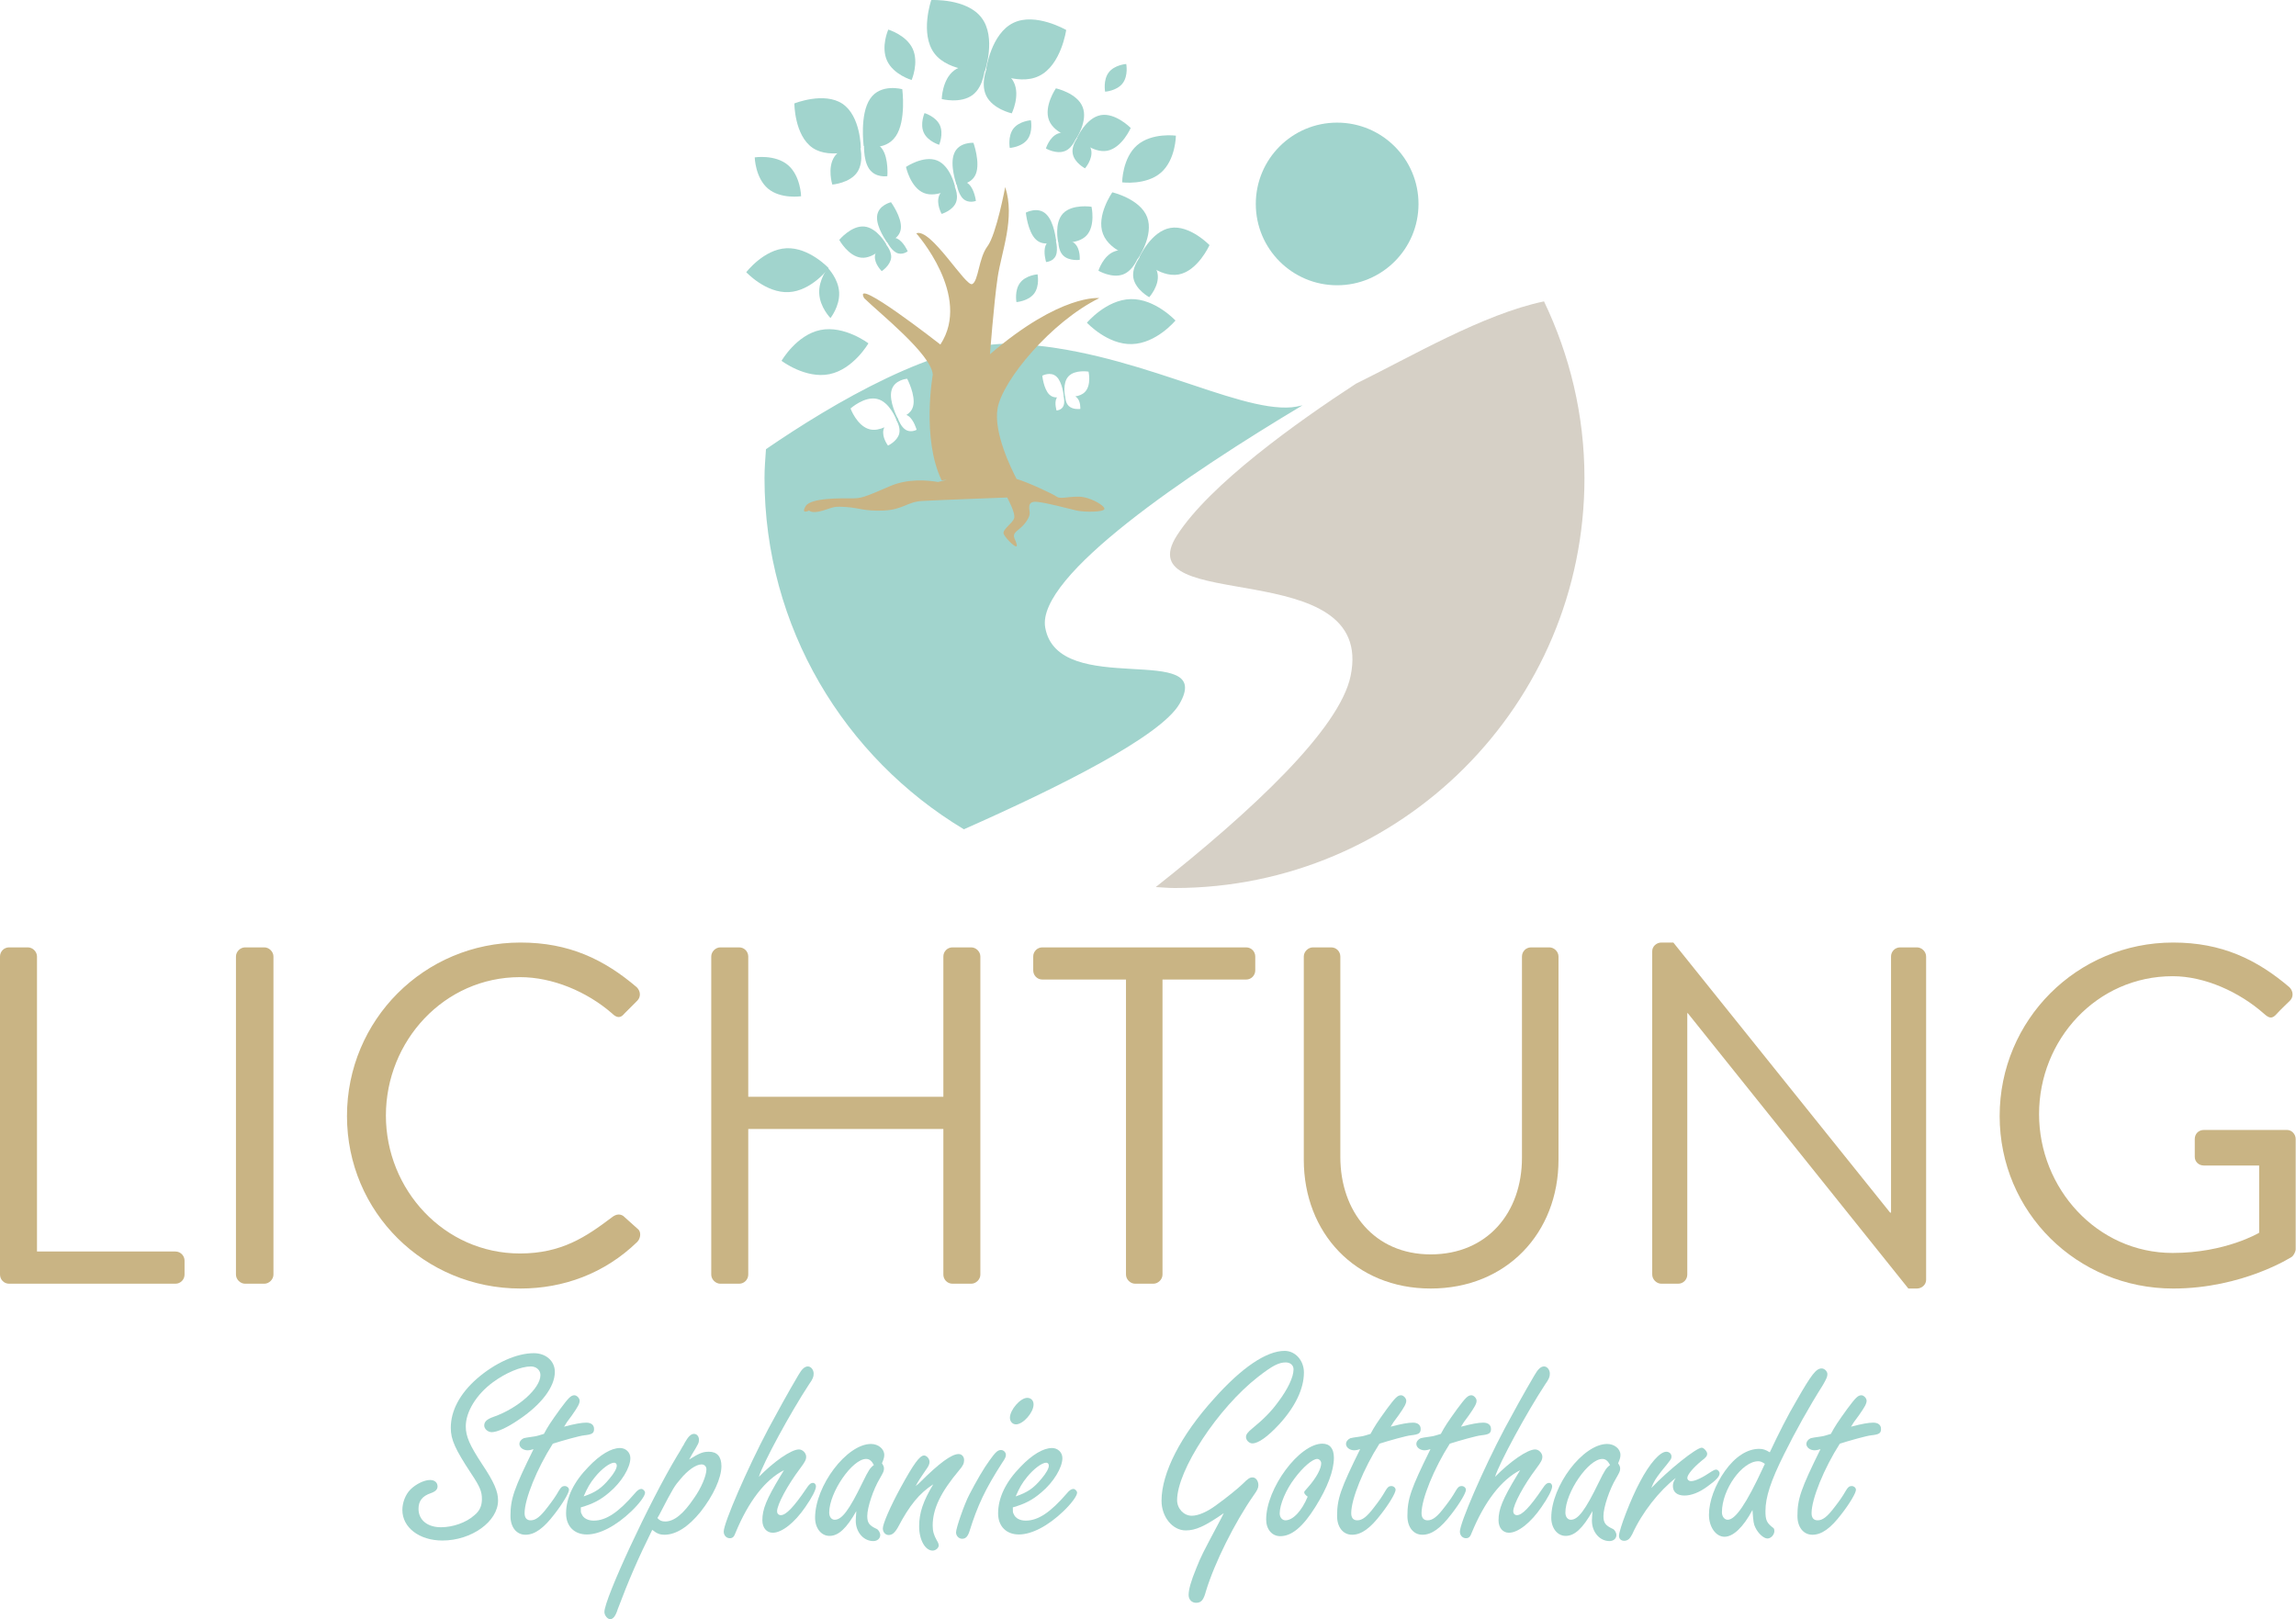 <?xml version="1.0" encoding="utf-8"?>
<!-- Generator: Adobe Illustrator 15.1.0, SVG Export Plug-In . SVG Version: 6.00 Build 0)  -->
<!DOCTYPE svg PUBLIC "-//W3C//DTD SVG 1.1//EN" "http://www.w3.org/Graphics/SVG/1.1/DTD/svg11.dtd">
<svg version="1.1" id="Ebene_1" xmlns="http://www.w3.org/2000/svg" xmlns:xlink="http://www.w3.org/1999/xlink" x="0px" y="0px"
	 width="493px" height="347.703px" viewBox="0 0 493 347.703" enable-background="new 0 0 493 347.703" xml:space="preserve">
<path fill="#C9B484" d="M0,205.398c0-1.037,0.825-1.959,1.961-1.959h4.023c1.032,0,1.959,0.922,1.959,1.959v63.351h29.721
	c1.133,0,1.961,0.931,1.961,1.959v2.998c0,1.03-0.828,1.959-1.961,1.959H1.961c-1.136,0-1.961-0.929-1.961-1.959V205.398z"/>
<path fill="#C9B484" d="M50.665,205.398c0-1.037,0.929-1.959,1.961-1.959h4.127c1.03,0,1.961,0.922,1.961,1.959v68.308
	c0,1.03-0.931,1.959-1.961,1.959h-4.127c-1.032,0-1.961-0.929-1.961-1.959V205.398z"/>
<path fill="#C9B484" d="M111.755,202.4c10.42,0,17.954,3.619,24.971,9.599c0.823,0.826,0.927,2.067,0.103,2.89l-2.785,2.789
	c-0.826,1.03-1.651,0.928-2.685-0.109c-5.364-4.639-12.691-7.739-19.708-7.739c-16.305,0-28.791,13.728-28.791,29.724
	c0,15.891,12.486,29.616,28.791,29.616c8.978,0,14.238-3.618,19.708-7.741c1.033-0.826,1.858-0.729,2.478-0.307l3.097,2.777
	c0.826,0.621,0.616,2.07-0.104,2.791c-7.017,6.808-15.89,10.008-25.073,10.008c-20.637,0-37.253-16.408-37.253-37.043
	C74.502,219.014,91.118,202.4,111.755,202.4z"/>
<path fill="#C9B484" d="M152.72,205.398c0-1.037,0.927-1.959,1.96-1.959h4.024c1.135,0,1.961,0.922,1.961,1.959v30.125h41.895
	v-30.125c0-1.037,0.826-1.959,1.961-1.959h4.024c1.033,0,1.959,0.922,1.959,1.959v68.308c0,1.03-0.927,1.959-1.959,1.959h-4.024
	c-1.136,0-1.961-0.929-1.961-1.959v-31.267h-41.895v31.267c0,1.03-0.826,1.959-1.961,1.959h-4.024c-1.033,0-1.96-0.929-1.96-1.959
	V205.398z"/>
<path fill="#C9B484" d="M241.772,210.348h-17.954c-1.138,0-1.963-0.93-1.963-1.961v-2.988c0-1.037,0.826-1.959,1.963-1.959h43.749
	c1.141,0,1.964,0.922,1.964,1.959v2.988c0,1.031-0.823,1.961-1.964,1.961h-17.953v63.357c0,1.031-0.93,1.959-1.96,1.959h-3.92
	c-1.031,0-1.961-0.928-1.961-1.959L241.772,210.348L241.772,210.348z"/>
<path fill="#C9B484" d="M279.952,205.398c0-1.037,0.933-1.959,1.963-1.959h3.919c1.135,0,1.963,0.922,1.963,1.959v43.021
	c0,11.769,7.326,20.947,19.397,20.947c12.177,0,19.604-8.978,19.604-20.735V205.4c0-1.039,0.827-1.961,1.959-1.961h3.922
	c1.035,0,1.965,0.922,1.965,1.961v43.641c0,15.686-11.146,27.656-27.45,27.656c-16.201,0-27.242-11.971-27.242-27.656V205.398
	L279.952,205.398z"/>
<path fill="#C9B484" d="M354.765,204.258c0-1.029,0.924-1.857,1.959-1.857h2.579l46.54,57.988c0.102,0,0.102,0,0.202,0v-54.99
	c0-1.037,0.828-1.959,1.964-1.959h3.609c1.03,0,1.96,0.922,1.96,1.959v69.439c0,1.029-0.93,1.857-1.96,1.857h-1.856l-47.36-59.129
	h-0.107v56.139c0,1.031-0.824,1.959-1.959,1.959h-3.61c-1.035,0-1.959-0.928-1.959-1.959L354.765,204.258L354.765,204.258z"/>
<path fill="#C9B484" d="M466.62,202.4c10.421,0,17.955,3.619,24.973,9.599c0.823,0.826,0.929,2.067,0.102,2.89
	c-0.929,0.928-2.061,1.959-2.888,2.891c-0.929,1.029-1.546,0.93-2.687-0.102c-5.262-4.648-12.692-8.049-19.601-8.049
	c-16.307,0-28.688,13.617-28.688,29.616c0,15.883,12.383,29.813,28.688,29.813c11.35,0,18.569-4.334,18.569-4.334v-14.443h-11.864
	c-1.136,0-1.96-0.831-1.96-1.862v-3.815c0-1.131,0.824-1.959,1.96-1.959h17.853c1.03,0,1.857,0.93,1.857,1.959v23.637
	c0,0.51-0.414,1.338-0.827,1.646c0,0-10.523,6.811-25.487,6.811c-20.639,0-37.25-16.408-37.25-37.043
	C429.37,219.014,445.982,202.4,466.62,202.4z"/>
<path fill="#A1D4CD" d="M93.95,319.172c0,0.682-0.435,1.114-1.485,1.484c-1.795,0.619-2.6,1.672-2.6,3.343
	c0,2.414,1.919,3.961,4.827,3.961c2.538,0,5.385-0.989,7.117-2.537c1.176-0.929,1.671-2.042,1.671-3.526
	c0-1.609-0.433-2.662-2.29-5.446c-3.466-5.261-4.395-7.304-4.395-9.841c0-3.651,1.919-7.303,5.57-10.521
	c3.898-3.402,8.541-5.508,12.254-5.508c2.6,0,4.518,1.671,4.518,4.021c0,3.219-2.909,7.057-7.86,10.336
	c-2.352,1.609-4.518,2.601-5.693,2.601c-0.806,0-1.609-0.683-1.609-1.425c0-0.805,0.558-1.36,1.98-1.855
	c5.322-1.855,10.088-6.127,10.088-8.975c0-1.053-0.867-1.855-2.042-1.855c-2.167,0-5.384,1.36-8.169,3.403
	c-3.528,2.601-5.818,6.312-5.818,9.469c0,2.166,0.867,4.085,3.466,8.046c2.601,3.899,3.466,5.881,3.466,7.86
	c0,4.519-5.693,8.603-11.944,8.603c-4.951,0-8.604-2.785-8.604-6.561c0-1.609,0.682-3.342,1.733-4.395
	c1.176-1.177,2.971-2.043,4.208-2.043C93.331,317.811,93.95,318.368,93.95,319.172z"/>
<path fill="#A1D4CD" d="M112.642,324.928c0,0.99,0.434,1.547,1.299,1.547c1.114,0,2.104-0.805,3.652-2.847
	c1.052-1.36,1.671-2.228,2.414-3.526c0.433-0.744,0.743-0.99,1.238-0.99s0.928,0.371,0.928,0.805c0,0.682-1.361,2.971-3.094,5.197
	c-2.353,3.096-4.271,4.457-6.251,4.457c-1.918,0-3.219-1.609-3.219-4.022c0-3.714,0.743-5.817,4.951-14.358
	c-0.619,0.187-0.928,0.248-1.237,0.248c-0.99,0-1.796-0.619-1.796-1.361c0-0.495,0.372-0.99,0.929-1.238
	c0.186-0.062,0.867-0.186,2.229-0.371c0.558-0.062,1.052-0.246,2.104-0.557c0.867-1.609,1.423-2.477,3.527-5.385
	c1.795-2.414,2.29-2.908,3.032-2.908c0.495,0,1.114,0.617,1.114,1.176c0,0.619-0.371,1.3-1.671,3.156
	c-1.114,1.484-1.114,1.484-1.671,2.414c2.352-0.619,3.774-0.867,4.765-0.867c1.052,0,1.671,0.495,1.671,1.361
	c0,0.929-0.434,1.177-2.104,1.361c-0.866,0.062-4.827,1.176-6.746,1.795C115.303,315.335,112.642,321.896,112.642,324.928z"/>
<path fill="#A1D4CD" d="M124.889,325.113c0.371,0.93,1.361,1.425,2.599,1.425c2.661,0,5.323-1.795,8.789-5.817
	c0.558-0.682,0.99-0.99,1.424-0.99c0.37,0,0.805,0.434,0.805,0.805c0,0.682-1.176,2.29-2.909,3.961
	c-3.28,3.156-6.808,5.014-9.593,5.014c-2.724,0-4.456-1.795-4.456-4.519c0-3.403,1.671-6.808,4.828-10.025
	c2.476-2.6,4.889-4.022,6.746-4.022c1.237,0,2.229,0.929,2.229,2.166c0,2.043-1.919,5.199-4.518,7.365
	c-1.857,1.608-3.528,2.476-6.127,3.217C124.703,324.743,124.703,324.743,124.889,325.113z M130.892,317.501
	c0.99-1.176,1.547-2.166,1.547-2.785c0-0.37-0.248-0.618-0.557-0.618c-0.929,0-2.662,1.299-4.085,3.032
	c-1.114,1.361-1.671,2.353-2.477,4.208C127.859,320.473,129.159,319.605,130.892,317.501z"/>
<path fill="#A1D4CD" d="M147.973,313.417c2.29-1.423,2.971-1.671,4.271-1.671c1.732,0,2.66,1.052,2.66,3.095
	c0,2.537-1.732,6.312-4.455,9.778c-2.6,3.219-5.262,4.951-7.799,4.951c-0.928,0-1.608-0.248-2.599-1.053
	c-3.033,6.127-5.075,10.83-7.427,17.082c-0.434,1.424-0.99,2.104-1.609,2.104c-0.557,0-1.238-0.805-1.238-1.547
	c0-2.848,9.718-23.766,15.658-33.606c0.372-0.618,0.743-1.176,1.052-1.795c0.434-0.681,0.248-0.371,0.495-0.866
	c0.806-1.424,1.362-1.979,2.042-1.979c0.619,0,1.053,0.557,1.053,1.237c0,0.68-0.062,0.805-1.485,3.156L147.973,313.417z
	 M142.836,326.723c1.918,0,3.898-1.609,6.188-5.014c1.547-2.166,2.661-4.827,2.661-6.188c0-0.619-0.433-1.053-1.052-1.053
	c-1.176,0-2.971,1.237-4.58,3.219c-1.176,1.36-1.485,1.795-4.333,7.303c-0.062,0.123-0.248,0.494-0.557,0.99
	C141.66,326.538,142.093,326.723,142.836,326.723z"/>
<path fill="#A1D4CD" d="M168.334,315.707c-4.023,2.042-7.613,6.686-10.397,13.432c-0.31,0.865-0.619,1.176-1.237,1.176
	c-0.743,0-1.301-0.619-1.301-1.424c0-1.856,5.014-13.431,9.594-22.096c1.856-3.466,4.208-7.736,6.437-11.512
	c0.743-1.301,1.362-1.855,2.042-1.855s1.238,0.742,1.238,1.547c0,0.682-0.187,1.176-0.99,2.289
	c-4.023,6.129-9.902,16.959-10.769,19.867c3.218-3.279,6.932-5.88,8.603-5.88c0.805,0,1.547,0.806,1.547,1.547
	c0,0.683-0.247,1.114-1.299,2.538c-2.662,3.527-4.951,7.736-4.951,9.223c0,0.433,0.31,0.805,0.804,0.805
	c1.114,0,2.785-1.733,5.509-5.756c0.557-0.867,0.928-1.176,1.423-1.176c0.31,0,0.619,0.309,0.619,0.741
	c0,0.743-0.866,2.414-2.29,4.456c-2.29,3.342-5.014,5.51-6.993,5.51c-1.3,0-2.229-1.054-2.229-2.662
	c0-2.414,0.867-4.519,3.961-9.654L168.334,315.707z"/>
<path fill="#A1D4CD" d="M178.112,329.818c-1.795,0-3.095-1.672-3.095-3.899c0-6.87,6.809-15.844,12.007-15.844
	c1.547,0,2.848,1.052,2.848,2.353c0,0.494-0.124,0.928-0.495,1.795c0.31,0.494,0.433,0.742,0.433,1.113
	c0,0.557-0.124,0.805-0.866,2.104c-1.423,2.353-2.723,6.25-2.723,8.107c0,1.485,0.433,2.042,2.042,2.785
	c0.372,0.186,0.743,0.805,0.743,1.299c0,0.743-0.619,1.301-1.485,1.301c-2.104,0-3.774-1.918-3.774-4.395
	c0-0.495,0.062-0.99,0.124-2.043C181.763,328.208,180.03,329.818,178.112,329.818z M185.972,313.293
	c-2.971,0-7.922,7.18-7.922,11.512c0,0.928,0.495,1.547,1.176,1.547c1.547,0,3.094-2.043,6.003-8.045
	c1.3-2.662,1.609-3.096,2.414-3.715C187.147,313.665,186.652,313.293,185.972,313.293z"/>
<path fill="#A1D4CD" d="M197.42,318.43c4.333-4.332,6.932-6.188,8.417-6.188c0.681,0,1.176,0.557,1.176,1.3
	c0,0.682-0.247,1.236-1.052,2.166c-3.961,4.704-5.694,8.293-5.694,11.883c0,1.238,0.248,2.042,0.866,3.156
	c0.31,0.494,0.433,0.865,0.433,1.113c0,0.558-0.681,1.115-1.299,1.115c-1.608,0-2.909-2.291-2.909-5.199s0.866-5.446,3.032-9.037
	c-2.971,1.92-5.075,4.457-7.612,9.285c-0.681,1.176-1.237,1.607-1.979,1.607c-0.681,0-1.238-0.617-1.238-1.423
	c0-0.99,1.609-4.704,3.837-8.788c2.785-5.074,4.084-6.87,5.014-6.87c0.557,0,1.176,0.681,1.176,1.361
	c0,0.495-0.187,0.929-0.866,1.856c-0.99,1.424-1.547,2.289-2.104,3.342C196.925,318.863,197.173,318.678,197.42,318.43z"/>
<path fill="#A1D4CD" d="M215.987,312.426c0,0.434-0.186,0.805-0.866,1.795c-3.528,5.508-5.199,8.975-6.994,14.729
	c-0.371,1.053-0.806,1.485-1.547,1.485c-0.682,0-1.301-0.619-1.301-1.361c0-0.928,1.796-6.127,2.848-8.107
	c1.547-2.971,3.033-5.57,4.395-7.427c1.237-1.733,1.732-2.166,2.414-2.166C215.492,311.375,215.987,311.87,215.987,312.426z
	 M221.928,301.596c0,1.732-2.229,4.271-3.775,4.271c-0.742,0-1.3-0.618-1.3-1.423c0-1.672,2.229-4.271,3.713-4.271
	C221.371,300.172,221.928,300.729,221.928,301.596z"/>
<path fill="#A1D4CD" d="M217.657,325.113c0.37,0.93,1.36,1.425,2.599,1.425c2.661,0,5.323-1.795,8.789-5.817
	c0.557-0.682,0.99-0.99,1.423-0.99c0.371,0,0.805,0.434,0.805,0.805c0,0.682-1.176,2.29-2.909,3.961
	c-3.279,3.156-6.808,5.014-9.593,5.014c-2.723,0-4.456-1.795-4.456-4.519c0-3.403,1.671-6.808,4.828-10.025
	c2.477-2.6,4.89-4.022,6.746-4.022c1.238,0,2.229,0.929,2.229,2.166c0,2.043-1.919,5.199-4.519,7.365
	c-1.856,1.608-3.528,2.476-6.127,3.217C217.471,324.743,217.471,324.743,217.657,325.113z M223.661,317.501
	c0.989-1.176,1.547-2.166,1.547-2.785c0-0.37-0.248-0.618-0.558-0.618c-0.929,0-2.662,1.299-4.085,3.032
	c-1.113,1.361-1.671,2.353-2.476,4.208C220.628,320.473,221.927,319.605,223.661,317.501z"/>
<path fill="#A1D4CD" d="M254.604,328.641c-2.847,0-5.198-2.908-5.198-6.373c0-5.941,4.086-13.988,11.265-21.91
	c5.94-6.684,11.264-10.272,15.163-10.272c2.29,0,4.146,2.042,4.146,4.642c0,3.467-1.855,7.365-5.321,11.141
	c-2.477,2.662-4.456,4.085-5.757,4.085c-0.681,0-1.36-0.681-1.36-1.361c0-0.557,0.371-1.052,1.36-1.856
	c2.477-2.043,3.961-3.527,5.509-5.631c2.104-2.785,3.342-5.385,3.342-7.057c0-0.865-0.682-1.484-1.671-1.484
	c-1.485,0-2.848,0.681-5.941,3.095c-8.603,6.684-17.391,20.052-17.391,26.487c0,1.795,1.424,3.342,3.155,3.342
	c1.361,0,3.28-0.805,5.262-2.288c1.919-1.362,4.766-3.652,5.632-4.519c1.176-1.177,1.548-1.424,2.166-1.424
	c0.681,0,1.238,0.742,1.238,1.672c0,0.617-0.248,1.112-1.054,2.227c-4.021,5.757-8.354,14.421-10.212,20.549
	c-0.494,1.855-0.99,2.477-2.104,2.477c-0.93,0-1.609-0.683-1.609-1.673c0-1.176,0.495-2.971,1.671-5.817
	c1.114-2.723,1.114-2.723,4.891-9.84c0.122-0.248,0.557-0.99,0.989-1.918C258.689,327.775,256.708,328.641,254.604,328.641z"/>
<path fill="#A1D4CD" d="M286.416,313.045c0,2.723-1.361,6.375-3.961,10.521c-2.661,4.271-5.075,6.312-7.552,6.312
	c-1.795,0-3.031-1.485-3.031-3.59c0-6.685,7.116-16.276,12.067-16.276C285.549,310.014,286.416,311.064,286.416,313.045z
	 M280.041,320.473c0-0.187,0-0.187,0.989-1.301c1.609-1.855,2.661-3.775,2.661-4.951c0-0.494-0.433-0.928-0.865-0.928
	c-0.99,0-3.032,1.732-4.827,4.146c-1.856,2.412-3.22,5.631-3.22,7.549c0,0.867,0.559,1.486,1.238,1.486
	c1.609,0,3.527-2.043,4.767-5.074C280.289,321.029,280.041,320.719,280.041,320.473z"/>
<path fill="#A1D4CD" d="M290.134,324.928c0,0.99,0.433,1.547,1.3,1.547c1.113,0,2.104-0.805,3.651-2.847
	c1.052-1.36,1.671-2.228,2.413-3.526c0.434-0.744,0.743-0.99,1.237-0.99c0.495,0,0.93,0.371,0.93,0.805
	c0,0.682-1.362,2.971-3.096,5.197c-2.352,3.096-4.271,4.457-6.251,4.457c-1.919,0-3.218-1.609-3.218-4.022
	c0-3.714,0.742-5.817,4.951-14.358c-0.619,0.187-0.929,0.248-1.238,0.248c-0.99,0-1.795-0.619-1.795-1.361
	c0-0.495,0.371-0.99,0.929-1.238c0.187-0.062,0.866-0.186,2.229-0.371c0.558-0.062,1.053-0.246,2.104-0.557
	c0.866-1.609,1.425-2.477,3.527-5.385c1.795-2.414,2.29-2.908,3.033-2.908c0.495,0,1.114,0.617,1.114,1.176
	c0,0.619-0.372,1.3-1.673,3.156c-1.112,1.484-1.112,1.484-1.671,2.414c2.354-0.619,3.775-0.867,4.767-0.867
	c1.052,0,1.671,0.495,1.671,1.361c0,0.929-0.434,1.177-2.104,1.361c-0.866,0.062-4.828,1.176-6.746,1.795
	C292.795,315.335,290.134,321.896,290.134,324.928z"/>
<path fill="#A1D4CD" d="M305.235,324.928c0,0.99,0.435,1.547,1.3,1.547c1.114,0,2.104-0.805,3.651-2.847
	c1.052-1.36,1.671-2.228,2.414-3.526c0.433-0.744,0.742-0.99,1.237-0.99c0.494,0,0.929,0.371,0.929,0.805
	c0,0.682-1.362,2.971-3.095,5.197c-2.353,3.096-4.271,4.457-6.251,4.457c-1.919,0-3.219-1.609-3.219-4.022
	c0-3.714,0.742-5.817,4.95-14.358c-0.618,0.187-0.928,0.248-1.236,0.248c-0.99,0-1.795-0.619-1.795-1.361
	c0-0.495,0.37-0.99,0.929-1.238c0.186-0.062,0.866-0.186,2.228-0.371c0.558-0.062,1.053-0.246,2.104-0.557
	c0.865-1.609,1.424-2.477,3.526-5.385c1.795-2.414,2.29-2.908,3.033-2.908c0.495,0,1.113,0.617,1.113,1.176
	c0,0.619-0.371,1.3-1.671,3.156c-1.113,1.484-1.113,1.484-1.671,2.414c2.352-0.619,3.774-0.867,4.766-0.867
	c1.053,0,1.671,0.495,1.671,1.361c0,0.929-0.433,1.177-2.104,1.361c-0.866,0.062-4.827,1.176-6.745,1.795
	C307.896,315.335,305.235,321.896,305.235,324.928z"/>
<path fill="#A1D4CD" d="M326.406,315.707c-4.021,2.042-7.611,6.686-10.396,13.432c-0.311,0.865-0.618,1.176-1.237,1.176
	c-0.743,0-1.3-0.619-1.3-1.424c0-1.856,5.013-13.431,9.593-22.096c1.856-3.466,4.209-7.736,6.438-11.512
	c0.742-1.301,1.36-1.855,2.042-1.855s1.237,0.742,1.237,1.547c0,0.682-0.186,1.176-0.989,2.289
	c-4.022,6.129-9.902,16.959-10.77,19.867c3.218-3.279,6.932-5.88,8.604-5.88c0.805,0,1.547,0.806,1.547,1.547
	c0,0.683-0.247,1.114-1.301,2.538c-2.66,3.527-4.95,7.736-4.95,9.223c0,0.433,0.31,0.805,0.805,0.805
	c1.114,0,2.785-1.733,5.509-5.756c0.558-0.867,0.928-1.176,1.423-1.176c0.311,0,0.619,0.309,0.619,0.741
	c0,0.743-0.866,2.414-2.29,4.456c-2.29,3.342-5.013,5.51-6.993,5.51c-1.3,0-2.229-1.054-2.229-2.662
	c0-2.414,0.866-4.519,3.961-9.654L326.406,315.707z"/>
<path fill="#A1D4CD" d="M336.185,329.818c-1.795,0-3.095-1.672-3.095-3.899c0-6.87,6.809-15.844,12.007-15.844
	c1.548,0,2.847,1.052,2.847,2.353c0,0.494-0.123,0.928-0.494,1.795c0.31,0.494,0.434,0.742,0.434,1.113
	c0,0.557-0.124,0.805-0.866,2.104c-1.424,2.353-2.724,6.25-2.724,8.107c0,1.485,0.434,2.042,2.043,2.785
	c0.37,0.186,0.741,0.805,0.741,1.299c0,0.743-0.617,1.301-1.484,1.301c-2.104,0-3.775-1.918-3.775-4.395
	c0-0.495,0.062-0.99,0.124-2.043C339.836,328.208,338.104,329.818,336.185,329.818z M344.045,313.293
	c-2.972,0-7.923,7.18-7.923,11.512c0,0.928,0.495,1.547,1.177,1.547c1.547,0,3.095-2.043,6.003-8.045
	c1.3-2.662,1.608-3.096,2.414-3.715C345.221,313.665,344.726,313.293,344.045,313.293z"/>
<path fill="#A1D4CD" d="M365.396,310.879c0.434,0,1.176,0.805,1.176,1.301c0,0.432-0.247,0.805-1.176,1.484
	c-1.732,1.423-3.095,2.971-3.095,3.713c0,0.371,0.31,0.682,0.805,0.682c0.867,0,2.352-0.682,4.456-2.104
	c0.372-0.248,0.681-0.372,0.929-0.372c0.371,0,0.742,0.434,0.742,0.805c0,0.682-0.742,1.485-2.661,2.848
	c-1.671,1.238-3.403,1.918-4.889,1.918c-1.548,0-2.477-0.741-2.477-2.041c0-0.559,0.123-0.99,0.618-1.733
	c-3.589,2.785-7.241,7.427-9.345,12.067c-0.495,0.99-0.99,1.425-1.733,1.425c-0.681,0-1.113-0.435-1.113-1.052
	c0-1.362,2.6-8.108,4.519-11.637c2.042-3.897,4.271-6.437,5.632-6.437c0.619,0,1.114,0.435,1.114,0.989c0,0.559,0,0.559-2.229,3.281
	c-1.176,1.547-1.484,1.979-2.104,3.526C358.217,315.707,364.22,310.879,365.396,310.879z"/>
<path fill="#A1D4CD" d="M385.702,300.854c3.28-5.756,4.271-6.994,5.446-6.994c0.619,0,1.237,0.619,1.237,1.238
	c0,0.557-0.247,1.053-0.99,2.353c-2.908,4.579-6.003,10.149-8.293,14.79c-2.909,5.818-4.022,9.283-4.022,12.255
	c0,1.919,0.247,2.538,1.732,3.651c0.124,0.123,0.186,0.31,0.186,0.619c0,0.805-0.741,1.608-1.484,1.608
	c-0.804,0-1.98-1.052-2.6-2.353c-0.371-0.742-0.434-1.176-0.618-3.774c-1.98,3.713-4.146,5.756-6.004,5.756
	c-1.856,0-3.343-2.104-3.343-4.704c0-2.908,1.301-6.438,3.467-9.469c2.166-3.033,4.766-4.704,7.304-4.704
	c0.866,0,1.36,0.187,2.289,0.743C381.927,307.785,383.969,303.762,385.702,300.854z M377.532,313.788
	c-3.466,0-7.798,6.065-7.798,10.955c0,0.928,0.557,1.608,1.238,1.608c1.671,0,4.021-3.465,7.55-11.078
	c0.062-0.187,0.248-0.496,0.434-0.928C378.337,313.912,377.966,313.788,377.532,313.788z"/>
<path fill="#A1D4CD" d="M388.982,324.928c0,0.99,0.433,1.547,1.3,1.547c1.113,0,2.104-0.805,3.651-2.847
	c1.052-1.36,1.671-2.228,2.413-3.526c0.434-0.744,0.743-0.99,1.238-0.99c0.494,0,0.929,0.371,0.929,0.805
	c0,0.682-1.362,2.971-3.095,5.197c-2.353,3.096-4.271,4.457-6.252,4.457c-1.919,0-3.218-1.609-3.218-4.022
	c0-3.714,0.742-5.817,4.951-14.358c-0.619,0.187-0.929,0.248-1.238,0.248c-0.989,0-1.795-0.619-1.795-1.361
	c0-0.495,0.371-0.99,0.93-1.238c0.186-0.062,0.865-0.186,2.228-0.371c0.558-0.062,1.053-0.246,2.104-0.557
	c0.866-1.609,1.425-2.477,3.527-5.385c1.795-2.414,2.29-2.908,3.033-2.908c0.495,0,1.114,0.617,1.114,1.176
	c0,0.619-0.372,1.3-1.672,3.156c-1.113,1.484-1.113,1.484-1.672,2.414c2.354-0.619,3.775-0.867,4.767-0.867
	c1.052,0,1.671,0.495,1.671,1.361c0,0.929-0.433,1.177-2.104,1.361c-0.866,0.062-4.827,1.176-6.745,1.795
	C391.643,315.335,388.982,321.896,388.982,324.928z"/>
<path fill="#A1D4CD" d="M224.431,134.762c-1.967-11.116,30.788-33.102,55.243-47.723c-0.826,0.215-1.622,0.348-2.329,0.425
	c-12.057,1.05-34.587-12.583-59.744-13.633c-16.1-0.659-38.841,12.83-53.132,22.626c-0.141,2.057-0.314,4.105-0.314,6.206
	c0,32.056,17.192,60.032,42.803,75.418c20.4-9.012,42.243-19.937,46.301-26.927C261.173,137.471,227.173,150.257,224.431,134.762z
	 M193.085,93.102c-0.408,1.658-2.412,2.579-2.412,2.579s-1.362-1.76-0.968-3.419c0.047-0.178,0.12-0.344,0.199-0.504
	c-0.958,0.422-2.068,0.697-3.137,0.438c-2.751-0.679-4.139-4.478-4.139-4.478s3.021-2.716,5.737-2.048
	c2.702,0.647,4.091,4.454,4.091,4.454s-0.014,0.012-0.027,0.024C192.79,90.769,193.346,91.962,193.085,93.102z M194.335,92.196
	c-0.819-0.584-1.345-1.788-1.593-2.475c-0.025,0.002-0.041,0.004-0.041,0.004s-1.876-3.548-1.282-5.862
	c0.562-2.322,3.368-2.534,3.368-2.534s1.877,3.564,1.283,5.875c-0.232,0.932-0.816,1.518-1.435,1.89
	c0.131,0.06,0.264,0.129,0.395,0.226c1.202,0.819,1.786,2.971,1.786,2.971S195.488,93.043,194.335,92.196z M229.444,80.795
	c1.401-1.471,4.29-0.991,4.29-0.991s0.654,2.876-0.757,4.348c-0.547,0.585-1.335,0.855-2.086,0.972
	c0.114,0.07,0.227,0.147,0.327,0.242c0.873,0.839,0.746,2.447,0.746,2.447s-1.588,0.23-2.476-0.632
	c-0.621-0.583-0.741-1.528-0.758-2.056c-0.021-0.003-0.034-0.005-0.034-0.005S228.057,82.255,229.444,80.795z M226.868,80.896
	c1.261,1.179,1.525,4.071,1.525,4.071s-0.022,0.011-0.031,0.016c0.116,0.512,0.267,1.445,0.006,2.127
	c-0.37,0.98-1.5,1.042-1.5,1.042s-0.479-1.529-0.068-2.506c0.045-0.116,0.101-0.218,0.163-0.31c-0.528,0.018-1.116-0.104-1.623-0.58
	c-1.249-1.187-1.538-4.079-1.538-4.079S225.622,79.698,226.868,80.896z"/>
<path fill="#D6D0C6" d="M331.533,64.719c-13.103,2.74-28.512,11.856-40.399,17.684c-12.72,8.298-31.396,21.63-38.414,32.567
	c-11.047,17.231,42.785,3.731,37.282,30.194c-2.377,11.424-21.206,29.003-41.837,45.32c1.339,0.07,2.658,0.209,4.023,0.209
	c48.616,0,88.029-39.42,88.029-88.029C340.218,89.046,337.036,76.224,331.533,64.719z"/>
<path fill="#A1D4CD" d="M304.583,43.798c0,9.649-7.821,17.458-17.475,17.458c-9.64,0-17.461-7.81-17.461-17.458
	c0-9.656,7.821-17.465,17.461-17.465C296.761,26.333,304.583,34.142,304.583,43.798z"/>
<path fill="#A1D4CD" d="M223.114,16.309c4.759-2.307,5.819-9.874,5.819-9.874s-6.624-3.833-11.344-1.526
	c-4.769,2.307-5.828,9.882-5.828,9.882S218.381,18.632,223.114,16.309z"/>
<path fill="#A1D4CD" d="M211.761,20.552c1.409,2.892,5.49,3.789,5.49,3.789s1.854-3.797,0.441-6.677
	c-1.398-2.881-5.501-3.779-5.501-3.779S210.363,17.664,211.761,20.552z"/>
<path fill="#A1D4CD" d="M200.628,11.458c-3.16-4.219-0.664-11.448-0.664-11.448s7.646-0.398,10.805,3.817
	c3.205,4.215,0.701,11.451,0.701,11.451S203.811,15.677,200.628,11.458z"/>
<path fill="#A1D4CD" d="M208.846,20.388c-2.587,1.936-6.633,0.886-6.633,0.886s0.084-4.219,2.67-6.155
	c2.562-1.92,6.622-0.862,6.622-0.862S211.389,18.479,208.846,20.388z"/>
<path fill="#A1D4CD" d="M237.734,32.374c3.18-0.597,5.058-4.898,5.058-4.898s-3.288-3.333-6.446-2.751
	c-3.205,0.596-5.07,4.897-5.07,4.897S234.562,32.956,237.734,32.374z"/>
<path fill="#A1D4CD" d="M230.342,33.01c0.36,1.952,2.634,3.138,2.634,3.138s1.69-1.932,1.341-3.872
	c-0.373-1.924-2.625-3.118-2.625-3.118S229.969,31.09,230.342,33.01z"/>
<path fill="#A1D4CD" d="M225.249,25.833c-1.178-3.021,1.479-6.866,1.479-6.866s4.568,1.003,5.735,4.012
	c1.212,3.005-1.433,6.873-1.433,6.873S226.425,28.842,225.249,25.833z"/>
<path fill="#A1D4CD" d="M228.652,32.44c-1.852,0.738-4.068-0.558-4.068-0.558s0.734-2.471,2.575-3.197
	c1.842-0.722,4.045,0.585,4.045,0.585S230.457,31.746,228.652,32.44z"/>
<path fill="#A1D4CD" d="M253.04,58.95c4.161-0.737,6.667-6.315,6.667-6.315s-4.271-4.41-8.407-3.688
	c-4.161,0.722-6.668,6.319-6.668,6.319S248.887,59.676,253.04,58.95z"/>
<path fill="#A1D4CD" d="M243.362,59.691c0.465,2.533,3.405,4.129,3.405,4.129s2.248-2.506,1.793-5.043
	c-0.431-2.521-3.366-4.118-3.366-4.118S242.919,57.163,243.362,59.691z"/>
<path fill="#A1D4CD" d="M236.835,50.23c-1.516-3.918,2.004-8.93,2.004-8.93s5.958,1.377,7.472,5.315
	c1.515,3.938-2.004,8.962-2.004,8.962S238.339,54.192,236.835,50.23z"/>
<path fill="#A1D4CD" d="M241.161,58.926c-2.416,0.906-5.307-0.792-5.307-0.792s1.003-3.216,3.43-4.137
	c2.375-0.925,5.279,0.805,5.279,0.805S243.538,58.017,241.161,58.926z"/>
<path fill="#A1D4CD" d="M192.329,29.271c2.296-3.329,1.41-10.116,1.41-10.116s-4.651-1.304-6.898,2.049
	c-2.287,3.36-1.39,10.113-1.39,10.113S190.022,32.639,192.329,29.271z"/>
<path fill="#A1D4CD" d="M186.595,36.219c1.374,2.053,3.938,1.608,3.938,1.608s0.304-3.778-1.081-5.808
	c-1.401-2.049-3.896-1.593-3.896-1.593S185.233,34.177,186.595,36.219z"/>
<path fill="#A1D4CD" d="M174.505,31.765c-3.938-2.682-3.938-9.555-3.938-9.555s6.388-2.568,10.325,0.074
	c3.942,2.635,3.942,9.528,3.942,9.528S178.434,34.403,174.505,31.765z"/>
<path fill="#A1D4CD" d="M184.089,36.944c-1.589,2.4-5.375,2.689-5.375,2.689s-1.142-3.603,0.466-6.007
	c1.641-2.373,5.382-2.678,5.382-2.678S185.672,34.552,184.089,36.944z"/>
<path fill="#A1D4CD" d="M209.523,37.381c1.013-2.47-0.503-6.713-0.503-6.713s-3.169-0.207-4.137,2.287
	c-1.025,2.471,0.503,6.689,0.503,6.689S208.497,39.879,209.523,37.381z"/>
<path fill="#A1D4CD" d="M206.781,42.655c1.18,1.12,2.767,0.487,2.767,0.487s-0.314-2.474-1.504-3.579
	c-1.177-1.14-2.715-0.504-2.715-0.504S205.618,41.522,206.781,42.655z"/>
<path fill="#A1D4CD" d="M198.399,41.452c-2.925-1.174-3.865-5.608-3.865-5.608s3.75-2.541,6.666-1.389
	c2.901,1.159,3.857,5.589,3.857,5.589S201.282,42.604,198.399,41.452z"/>
<path fill="#A1D4CD" d="M205.269,43.466c-0.7,1.772-3.077,2.471-3.077,2.471s-1.236-2.162-0.537-3.934
	c0.734-1.752,3.103-2.463,3.103-2.463S205.958,41.698,205.269,43.466z"/>
<path fill="#A1D4CD" d="M193.437,49.044c0.244-2.37-2.119-5.62-2.119-5.62s-2.776,0.628-2.989,3.009
	c-0.23,2.373,2.135,5.589,2.135,5.589S193.203,51.433,193.437,49.044z"/>
<path fill="#A1D4CD" d="M192.434,54.243c1.271,0.675,2.471-0.281,2.471-0.281s-0.872-2.029-2.19-2.685
	c-1.294-0.671-2.458,0.273-2.458,0.273S191.151,53.563,192.434,54.243z"/>
<path fill="#A1D4CD" d="M184.95,55.335c-2.809-0.269-4.744-3.821-4.744-3.821s2.59-3.126,5.375-2.868
	c2.771,0.257,4.708,3.801,4.708,3.801S187.711,55.605,184.95,55.335z"/>
<path fill="#A1D4CD" d="M191.351,55.335c-0.175,1.69-2.02,2.888-2.02,2.888s-1.608-1.538-1.468-3.24
	c0.188-1.674,2.04-2.892,2.04-2.892S191.478,53.657,191.351,55.335z"/>
<path fill="#A1D4CD" d="M222.438,51.44c-1.771-1.666-2.168-5.78-2.168-5.78s2.578-1.397,4.349,0.315
	c1.783,1.667,2.143,5.769,2.143,5.769S224.232,53.134,222.438,51.44z"/>
<path fill="#A1D4CD" d="M226.742,54.801c-0.527,1.385-2.124,1.467-2.124,1.467s-0.678-2.193-0.094-3.567
	c0.524-1.397,2.076-1.472,2.076-1.472S227.274,53.427,226.742,54.801z"/>
<path fill="#A1D4CD" d="M233.291,50.578c1.979-2.084,1.085-6.179,1.085-6.179s-4.104-0.651-6.108,1.421
	c-1.971,2.076-1.062,6.159-1.062,6.159S231.31,52.678,233.291,50.578z"/>
<path fill="#A1D4CD" d="M228.336,54.906c1.249,1.198,3.499,0.894,3.499,0.894s0.207-2.303-1.048-3.497
	c-1.284-1.202-3.522-0.886-3.522-0.886S227.056,53.7,228.336,54.906z"/>
<path fill="#A1D4CD" d="M169.333,62.728c-4.888,0.243-9.096-4.27-9.096-4.27s3.766-4.925,8.604-5.147
	c4.906-0.238,9.104,4.281,9.104,4.281S174.214,62.517,169.333,62.728z"/>
<path fill="#A1D4CD" d="M180.184,62.822c0.14,2.97-1.866,5.476-1.866,5.476s-2.272-2.295-2.412-5.289
	c-0.165-2.962,1.853-5.472,1.853-5.472S180.053,59.852,180.184,62.822z"/>
<path fill="#A1D4CD" d="M176.172,70.862c-5.154,1.05-8.356,6.62-8.356,6.62s5.142,3.918,10.281,2.868
	c5.15-1.045,8.372-6.619,8.372-6.619S181.326,69.824,176.172,70.862z"/>
<path fill="#A1D4CD" d="M242.77,64.23c-5.248,0.129-9.385,5.07-9.385,5.07s4.395,4.734,9.631,4.589
	c5.28-0.117,9.381-5.058,9.381-5.058S248.013,64.102,242.77,64.23z"/>
<path fill="#A1D4CD" d="M244.167,31.18c-3.19,2.775-3.216,7.978-3.216,7.978s5.126,0.675,8.321-2.077
	c3.183-2.775,3.219-7.95,3.219-7.95S247.359,28.428,244.167,31.18z"/>
<path fill="#A1D4CD" d="M190.475,13.042c1.375,2.998,5.27,4.141,5.27,4.141s1.609-3.696,0.233-6.701
	c-1.377-2.986-5.245-4.129-5.245-4.129S189.087,10.033,190.475,13.042z"/>
<path fill="#A1D4CD" d="M198.356,28.491c0.873,1.877,3.298,2.599,3.298,2.599s1.004-2.33,0.151-4.207
	c-0.862-1.877-3.287-2.6-3.287-2.6S197.494,26.613,198.356,28.491z"/>
<path fill="#A1D4CD" d="M220.598,29.961c-1.249,1.644-3.778,1.804-3.778,1.804s-0.466-2.471,0.77-4.141
	c1.247-1.627,3.764-1.803,3.764-1.803S221.845,28.312,220.598,29.961z"/>
<path fill="#A1D4CD" d="M241.068,17.871c-1.235,1.646-3.777,1.818-3.777,1.818s-0.466-2.482,0.769-4.125
	c1.247-1.655,3.768-1.823,3.768-1.823S242.312,16.228,241.068,17.871z"/>
<path fill="#A1D4CD" d="M222.044,63.048c-1.247,1.635-3.792,1.823-3.792,1.823s-0.464-2.494,0.782-4.138
	c1.235-1.646,3.753-1.822,3.753-1.822S223.288,61.401,222.044,63.048z"/>
<path fill="#A1D4CD" d="M164.914,40.508c2.748,2.298,7.1,1.631,7.1,1.631s-0.095-4.403-2.847-6.713
	c-2.75-2.307-7.11-1.631-7.11-1.631S162.162,38.186,164.914,40.508z"/>
<path fill="#C9B484" d="M231.554,106.653c-2.426,0-3.917,0.554-4.663,0c-0.64-0.496-6.134-3.084-8.604-3.802
	c-1.104-2.1-5.023-10.004-4.079-15.202c1.095-6.015,11.472-18.532,21.833-23.633c0,0-8.22-1.007-23.467,12.044
	c0,0,0.817-10.885,1.633-16.436c0.815-5.562,3.812-12.751,1.632-19.464c0,0-1.899,10.187-3.812,12.735
	c-1.915,2.557-1.915,7.431-3.265,8.107c-1.386,0.702-8.917-12.17-12.018-10.89c0,0,12.018,13.442,5.174,23.875
	c0,0-19.045-14.901-16.375-9.972c3.113,3.091,14.479,12.068,14.746,16.451c0,0-2.449,13.664,1.913,22.704
	c0,0,2.726-0.472-0.794,0.332c-2.296-0.391-6.471-0.769-10.33,0.905c-5.594,2.427-6.152,2.611-8.204,2.611
	c-2.054,0-8.767-0.184-9.885,1.678c-1.12,1.869,0.745,0.937,0.745,0.937s0.562,0.745,2.982,0c2.43-0.749,2.238-0.937,5.037-0.749
	c2.798,0.191,3.917,0.937,8.021,0.749c4.104-0.184,5.035-1.87,8.207-2.053c3.171-0.187,18.279-0.746,18.279-0.746
	s1.866,3.361,1.491,4.477c-0.37,1.117-2.609,2.42-2.236,3.353c0.372,0.937,3.167,3.731,2.796,2.241
	c-0.373-1.487-1.31-1.862,0.371-3.173c1.68-1.303,2.425-2.795,2.425-3.536c0-0.746-0.745-2.616,1.492-2.432
	c2.24,0.191,6.902,1.499,8.579,1.87c1.68,0.375,5.97,0.375,5.97-0.371C237.149,108.51,233.978,106.653,231.554,106.653z"/>
</svg>
